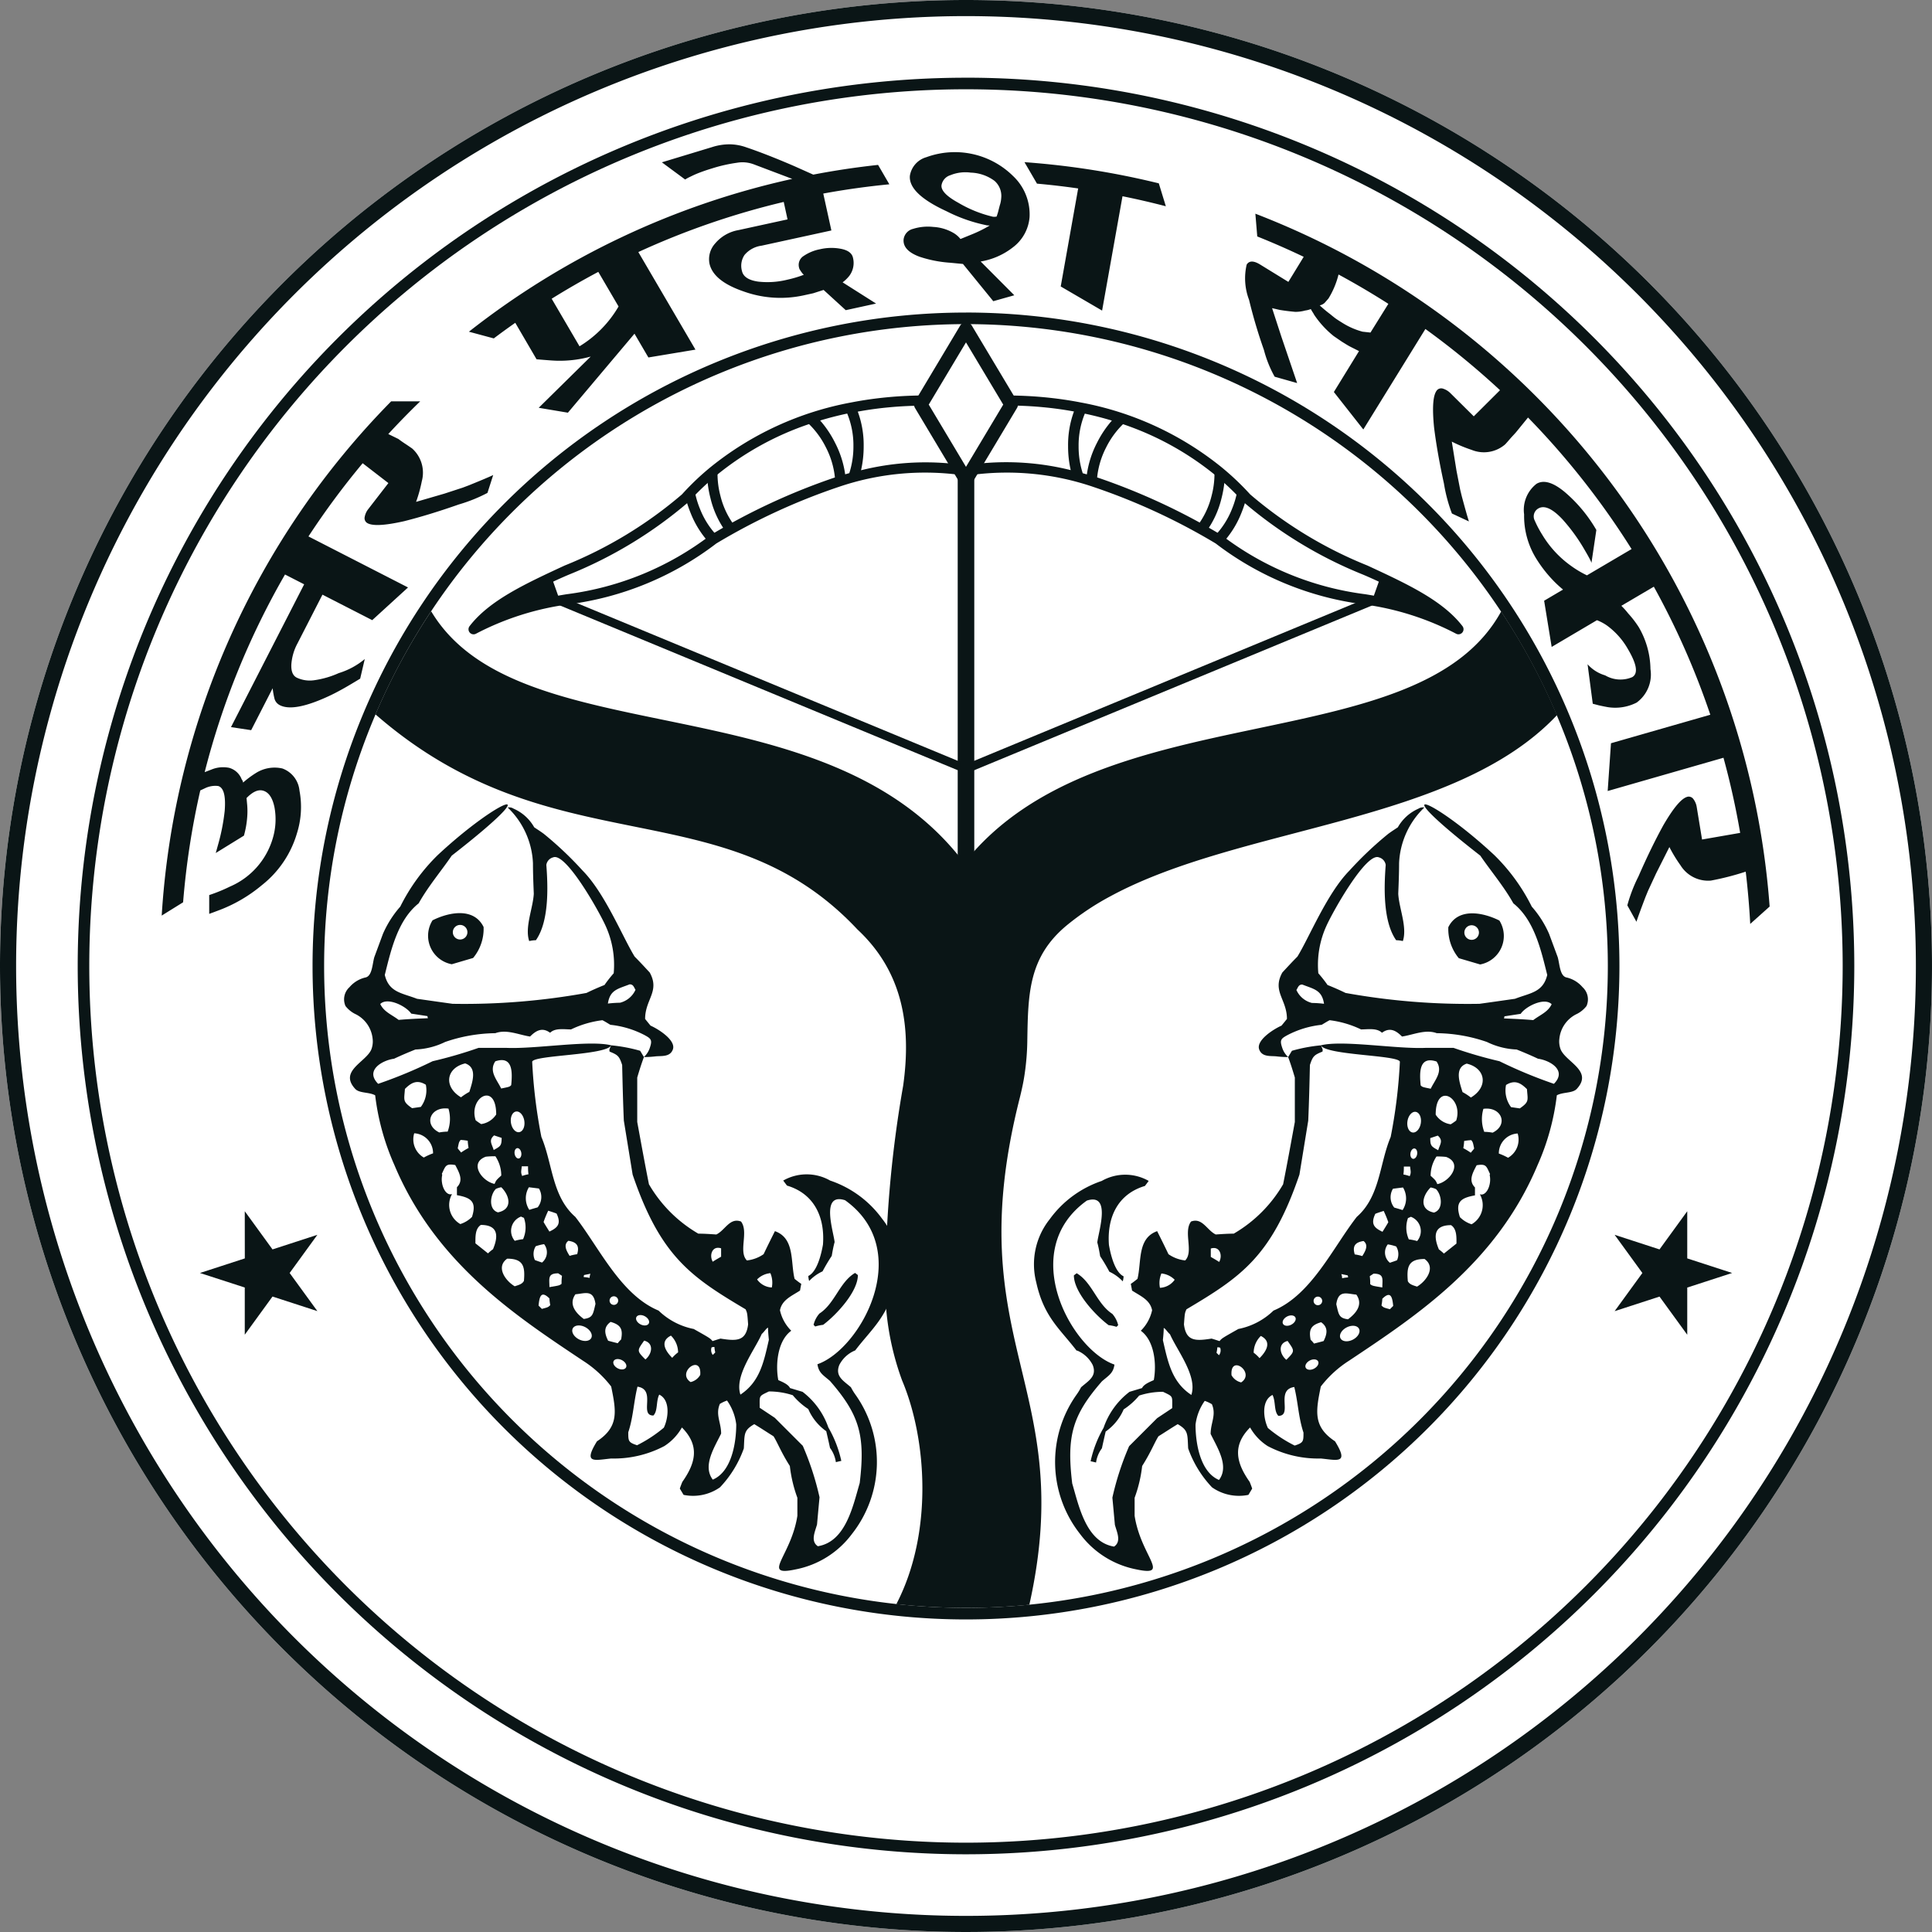<svg id="Group_105658" data-name="Group 105658" xmlns="http://www.w3.org/2000/svg" xmlns:xlink="http://www.w3.org/1999/xlink" width="134.902" height="134.902" viewBox="0 0 134.902 134.902">
  <rect x="0" y="0" width="134.902" height="134.902" fill="#808080" stroke="none"/>
  <defs>
    <clipPath id="clip-path">
      <rect id="Rectangle_44831" data-name="Rectangle 44831" width="134.902" height="134.902" fill="none"/>
    </clipPath>
  </defs>
  <g id="Group_105657" data-name="Group 105657" clip-path="url(#clip-path)">
    <path id="Path_79849" data-name="Path 79849" d="M67.451,0A67.451,67.451,0,1,1,0,67.451,67.459,67.459,0,0,1,67.451,0" fill="#fff" fill-rule="evenodd"/>
    <path id="Path_79850" data-name="Path 79850" d="M94.866,176.538a2.165,2.165,0,0,0-1.1,1.012c-.32.8.309,1.111.812,1.559a4.013,4.013,0,0,0,.336.545,8.122,8.122,0,0,1-.268,9.7,6.43,6.43,0,0,1-3.924,2.47c-2.457.523-.322-.9.116-3.743v-1.256a9.463,9.463,0,0,1-.526-2.22c-.614-.964-.876-1.665-1.139-2.074-.468-.292-.906-.584-1.344-.847-.76.438-.672.7-.73,1.694a7.673,7.673,0,0,1-1.665,2.717,3.271,3.271,0,0,1-2.542.526l-.263-.438c.058-.175.117-.321.175-.467.906-1.285,1.256-2.512-.029-3.8a3.7,3.7,0,0,1-1.23,1.3,7.562,7.562,0,0,1-3.707.866c-1.185.118-1.975.39-.994-1.2,1.548-1.023,1.344-2.1.993-3.827a7.705,7.705,0,0,0-1.968-1.8c-4.735-3.158-10.281-6.8-13.162-13.647a16.863,16.863,0,0,1-1.35-4.887c-.435-.236-1.1-.133-1.391-.445-1.16-1.251.748-1.873,1.121-2.75a1.562,1.562,0,0,0,.09-.779,2.155,2.155,0,0,0-1.156-1.676,1.966,1.966,0,0,1-.735-.583,1.146,1.146,0,0,1,.276-1.314,2.076,2.076,0,0,1,1.105-.677c.488-.086.49-.942.631-1.423l.6-1.621a7.277,7.277,0,0,1,1.212-1.907,13.355,13.355,0,0,1,2.618-3.6c4.28-3.991,7.968-5.405.975.041-.76,1.11-1.636,2.132-2.308,3.33-1.461,1.169-1.928,3.243-2.366,5,.292,1.227,1.2,1.256,2.25,1.665.818.117,1.636.234,2.484.351a47.929,47.929,0,0,0,9.35-.759c.409-.2.818-.38,1.257-.555a8.815,8.815,0,0,1,.643-.818,6.554,6.554,0,0,0-.568-3.317c-.487-1.074-2.781-5.137-3.658-4.777a.642.642,0,0,0-.478.528c.117,1.519.2,3.944-.73,5.258a2.275,2.275,0,0,0-.467.058c-.321-.964.263-2.279.321-3.3-.029-.73-.058-1.431-.058-2.132a5.71,5.71,0,0,0-1.766-3.894.573.573,0,0,1,.418.084,3.055,3.055,0,0,1,1.436,1.3c.174.119.419.271.666.453a24.678,24.678,0,0,1,2.719,2.575c1.554,1.577,2.788,4.635,3.627,6,.351.351.7.73,1.052,1.11.73,1.315-.321,1.869-.321,3.243.117.146.234.292.38.467.616.274,1.786,1.047,1.557,1.664-.194.526-.749.443-1.182.479a6.963,6.963,0,0,1-.842.052,1.5,1.5,0,0,0,.419-.655c.188-.551.076-.637-.389-.889a6.629,6.629,0,0,0-2.368-.709c-.2-.117-.38-.234-.555-.321a7.027,7.027,0,0,0-2.192.643c-.467,0-1.11-.117-1.461.234-.556-.409-.994-.146-1.4.263-.789-.117-1.636-.526-2.425-.234a11.063,11.063,0,0,0-3.506.614,5.188,5.188,0,0,1-2.075.526c-.5.2-.993.409-1.49.643-.847.117-2.046.818-1.11,1.753a32.6,32.6,0,0,0,3.8-1.578,30.933,30.933,0,0,0,3.214-.934h1.9c2.038.1,5.842-.563,7.363-.175-.38.7-5.377.672-5.523,1.139a35.891,35.891,0,0,0,.643,5.258c.789,1.87.731,4.148,2.367,5.58,1.664,2.138,3.169,5.445,5.814,6.543a4.875,4.875,0,0,0,2.455,1.285c1.14.643,1.14.643,1.315.847.175-.058.351-.116.555-.175,1.11.175,1.782.2,1.928-.993-.058-.789-.058-.789-.175-1.052-3.769-2.241-5.935-3.656-7.889-9.407l-.614-3.768c-.058-1.314-.088-2.6-.117-3.885-.2-.613-.292-.7-.876-.934-.029-.146-.029-.146.117-.438a11.019,11.019,0,0,1,2.016.38l.263.438c-.175.467-.321.934-.467,1.431v3.1c.263,1.432.526,2.892.818,4.353a9.518,9.518,0,0,0,3.448,3.447c.409,0,.818.029,1.257.058.614-.292.935-1.2,1.724-.905.555.73-.2,2.1.409,2.717a2.489,2.489,0,0,0,1.169-.438c.263-.555.526-1.081.789-1.607,1.4.5,1.081,2.133,1.373,3.331.146.117.292.234.467.351-.029.146-.058.292-.088.467-.584.38-1.256.643-1.4,1.373a2.887,2.887,0,0,0,.789,1.432c-.964.7-1.11,2.366-.906,3.447.263.117.7.292.818.555l.876.263A5.316,5.316,0,0,1,93,181.913a8.093,8.093,0,0,1,.906,2.337c-.146.029-.263.058-.38.087a2.174,2.174,0,0,0-.409-.993c-.088-.409-.175-.789-.263-1.169a3.65,3.65,0,0,1-1.257-1.548,4.779,4.779,0,0,1-1.081-.964,5.365,5.365,0,0,0-1.666-.263c-.73.351-.643.263-.643,1.139l1.052.7,1.957,1.957a19.845,19.845,0,0,1,1.169,3.593c-.058.613-.117,1.256-.175,1.9-.146.526-.467,1.169.058,1.519,1.958-.321,2.455-2.833,2.922-4.411.4-3.326-.017-4.763-2.074-7.128-.467-.409-.789-.555-.877-1.169,3.025-1.054,6.814-7.955,1.929-11.451-1.724-.555-.818,2.132-.73,2.921-.088.321-.146.643-.2.964-.234.351-.438.7-.643,1.081a3.05,3.05,0,0,0-.935.672,1.467,1.467,0,0,1-.058-.351c.614-.292.906-1.519,1.023-2.191.146-1.957-.643-3.564-2.513-4.119l-.263-.351a3.312,3.312,0,0,1,3.277,0,7.4,7.4,0,0,1,3.63,2.668,5.054,5.054,0,0,1,.943,4.42c-.533,2.432-1.678,3.266-2.823,4.773M67.289,146.825a.509.509,0,1,1-.509.509.51.51,0,0,1,.509-.509m4.271,15.907c.032.2-.045.377-.173.4s-.258-.12-.291-.319.045-.376.172-.4.259.121.292.318m.209-2.238c.065.4-.089.753-.346.8s-.517-.241-.582-.637.089-.752.345-.8.518.24.583.636m6.82,16.724c.238.123.366.351.284.508s-.341.185-.579.061-.366-.351-.284-.508.34-.185.579-.062m1.589-3.07c.238.123.366.351.284.508s-.341.185-.579.061-.366-.351-.284-.508.341-.185.579-.062m-4.158.763c.356.185.547.525.426.76s-.51.276-.866.091-.547-.524-.426-.759.51-.277.866-.092m2.005-2.151a.3.3,0,1,1-.3.3.3.3,0,0,1,.3-.3m10-1.178a1.5,1.5,0,0,1,.928-.438,1.7,1.7,0,0,1,.1,1,1.327,1.327,0,0,1-1.031-.567m-3.092,13.983c-.731-.964.117-2.249.584-3.213,0-.789-.409-1.315-.088-2.074a2.587,2.587,0,0,1,.5-.234,3.62,3.62,0,0,1,.643,1.665c0,1.285-.321,3.3-1.636,3.856m-5.289-2.4c-.614-.2-.614-.292-.614-.906.351-1.052.38-2.133.643-3.184,1.344.2.088,2.015,1.11,2.015.321-.321.175-.993.409-1.46.789.379.643,1.636.322,2.308a9.44,9.44,0,0,1-1.87,1.227m7.217-3.535c-.438-1.315.993-3.1,1.49-4.236.175-.146.321-.409.438-.438,0,.263.029.555.058.847-.351,1.519-.614,2.922-1.987,3.827m-3.477-.876c-1.023-.672.789-2.016.672-.5a1.038,1.038,0,0,1-.672.5m-3.156-1.578c-.614-.614-.584-.614-.088-1.315.7.175.555.935.088,1.315m1.87-.117c-.526-.526-.848-1.169-.088-1.548a1.656,1.656,0,0,1,.5,1.169,2.523,2.523,0,0,0-.409.38m2.834-.2a.552.552,0,0,1-.088-.525.433.433,0,0,1,.2-.029,2.011,2.011,0,0,0,.058.379l-.175.175m-6.633-.818c-.234-.058-.467-.116-.672-.175-.263-.525-.321-.964.175-1.314.7.2.876.5.73,1.227a1.887,1.887,0,0,0-.234.263m13.791-1.168-.117-.117a1.83,1.83,0,0,1,.409-.789c1.081-.7,1.4-2.191,2.484-2.834.058.029.117.088.2.146,0,1.168-1.49,2.775-2.425,3.476a3.1,3.1,0,0,0-.555.117m-16.158-.526c-.555-.409-1.081-1.022-.584-1.724.672-.058,1.256-.351,1.4.672-.175.73-.175.964-.818,1.052m-2.922-.7-.234-.234c.058-.555.146-1.11.76-.5a2.913,2.913,0,0,0,.058.467c-.146.146-.146.146-.585.263m.526-1.519c0-.584-.146-.964.614-.964l.263.175a3.355,3.355,0,0,0-.029.555c-.146.117-.146.117-.847.233m-2.425-.058c-.643-.38-1.344-1.344-.526-1.928,1.139,0,1.256.555,1.169,1.548-.117.234-.38.292-.643.38m5.23-.584a2.29,2.29,0,0,0-.409-.058.219.219,0,0,1,.029-.146l.438-.088a.864.864,0,0,0-.058.292M73.01,170.4c-.175-.058-.351-.117-.5-.175a1.019,1.019,0,0,1,.058-.964,3.415,3.415,0,0,1,.584-.146.921.921,0,0,1-.146,1.285m11.922-.058c-.263-.467-.029-1.139.584-.935v.584c-.2.117-.409.234-.584.351m-9.993-.409c-.2-.321-.467-.76-.088-1.052.584.088.789.351.614.935a3.39,3.39,0,0,0-.526.117m-5.7-.175-.877-.7c0-.438-.029-1.023.38-1.285,1.052,0,1.315.584.848,1.694a3.092,3.092,0,0,0-.351.292m1.87-.876a1.066,1.066,0,0,1,.438-1.694,1.428,1.428,0,0,0,.2.088,2,2,0,0,1-.058,1.49,3.441,3.441,0,0,0-.584.117m2.425-.643c-.146-.234-.293-.467-.409-.672.088-.263.2-.526.322-.789.175.058.38.117.584.2.351.73.058.993-.5,1.256m-6.224-.526a1.536,1.536,0,0,1-.584-2.074v-.019a.329.329,0,0,1-.048.013c-.284.057-.572-.308-.644-.815a1.5,1.5,0,0,1,.017-.541c-.009-.023-.018-.046-.026-.07.263-.555.263-.73.935-.613.292.555.584,1.081.117,1.548v.555c.964.175,1.4.438,1.052,1.519a1.994,1.994,0,0,1-.818.5m2.63-.818c-.672-.2-.555-1.227-.146-1.636a1.447,1.447,0,0,1,.38-.117c.614.614.789,1.548-.234,1.753m2.191-.175a1.469,1.469,0,0,1-.029-1.578l.7.088a1.148,1.148,0,0,1-.088,1.315c-.2.058-.409.117-.584.175m-2.425-1.811c-.877-.175-1.812-1.46-.614-1.9a4.949,4.949,0,0,1,.672-.029,2.426,2.426,0,0,1,.409,1.344c-.351.321-.351.321-.467.584m1.928-.555c-.117-.263-.058-.35-.029-.672h.438a3.716,3.716,0,0,0,.029.555,2.44,2.44,0,0,0-.438.117m-6.867-1.285a1.46,1.46,0,0,1-.672-1.694,1.385,1.385,0,0,1,1.315,1.4,4.309,4.309,0,0,0-.643.292m2.6-.351c-.088-.117-.175-.2-.234-.292.088-.438.088-.438.2-.584a3.251,3.251,0,0,1,.5.058,3.253,3.253,0,0,0,.058.5,5.077,5.077,0,0,0-.526.321m2.279-.175c-.117-.409-.38-.672.029-1.022l.526.175c0,.555-.088.584-.555.847m-3.8-1.227c-1.14-.555-.614-1.84.643-1.665a2.531,2.531,0,0,1-.058,1.606,3.591,3.591,0,0,0-.584.058m2.922-.584a4.263,4.263,0,0,1-.38-.263c-.526-1.577,1.432-2.746,1.432-.409a1.49,1.49,0,0,1-1.052.672m-4.821-1.11c-.672-.467-.555-.555-.5-1.344.438-.438.847-.672,1.461-.292a1.939,1.939,0,0,1-.351,1.548l-.614.088m3.419-.76c-1.227-.73-1.052-2.045.292-2.366.876.292.5,1.315.292,1.987a4.011,4.011,0,0,0-.584.38m2.805-.614c-.292-.614-.876-1.2-.409-1.9,1.227-.409,1.2.76,1.11,1.665-.117.117-.117.117-.7.234m-7.159-4.791c-.5-.38-1.023-.555-1.285-1.11.5-.5,1.811.146,2.162.672l1.139.175a.317.317,0,0,0,.029.146c-.7.029-1.373.058-2.045.117m14.61-1.139c.146-.964.7-1.022,1.519-1.344.263,0,.292.2.409.38a1.609,1.609,0,0,1-1.081.905,7.72,7.72,0,0,0-.847.058m-10.9-2.746a2.023,2.023,0,0,1-1.344-3.067c1.169-.584,2.893-.906,3.565.467a3.184,3.184,0,0,1-.731,2.162l-1.49.438" transform="translate(-35.161 -82.242)" fill="#0a1516" fill-rule="evenodd"/>
    <path id="Path_79851" data-name="Path 79851" d="M180.953,176.538a2.165,2.165,0,0,1,1.1,1.012c.32.8-.309,1.111-.812,1.559a4.013,4.013,0,0,1-.336.545,8.122,8.122,0,0,0,.268,9.7,6.43,6.43,0,0,0,3.924,2.47c2.457.523.322-.9-.116-3.743v-1.256a9.461,9.461,0,0,0,.526-2.22c.614-.964.876-1.665,1.139-2.074.468-.292.906-.584,1.344-.847.76.438.672.7.73,1.694a7.672,7.672,0,0,0,1.665,2.717,3.271,3.271,0,0,0,2.542.526l.263-.438c-.058-.175-.117-.321-.175-.467-.906-1.285-1.256-2.512.029-3.8a3.7,3.7,0,0,0,1.23,1.3,7.562,7.562,0,0,0,3.707.866c1.185.118,1.975.39.994-1.2-1.548-1.023-1.344-2.1-.993-3.827a7.7,7.7,0,0,1,1.968-1.8c4.735-3.158,10.281-6.8,13.162-13.647a16.864,16.864,0,0,0,1.35-4.887c.435-.236,1.1-.133,1.391-.445,1.16-1.251-.748-1.873-1.121-2.75a1.567,1.567,0,0,1-.09-.779,2.155,2.155,0,0,1,1.157-1.676,1.966,1.966,0,0,0,.735-.583,1.146,1.146,0,0,0-.275-1.314,2.076,2.076,0,0,0-1.105-.677c-.488-.086-.49-.942-.631-1.423l-.6-1.621a7.274,7.274,0,0,0-1.212-1.907,13.345,13.345,0,0,0-2.618-3.6c-4.28-3.991-7.968-5.405-.975.041.76,1.11,1.636,2.132,2.308,3.33,1.461,1.169,1.928,3.243,2.366,5-.292,1.227-1.2,1.256-2.25,1.665-.818.117-1.636.234-2.484.351a47.928,47.928,0,0,1-9.35-.759c-.409-.2-.818-.38-1.257-.555a8.808,8.808,0,0,0-.643-.818,6.554,6.554,0,0,1,.569-3.317c.487-1.074,2.782-5.137,3.658-4.777a.642.642,0,0,1,.478.528c-.117,1.519-.2,3.944.73,5.258a2.274,2.274,0,0,1,.467.058c.321-.964-.263-2.279-.321-3.3.029-.73.058-1.431.058-2.132a5.711,5.711,0,0,1,1.766-3.894.573.573,0,0,0-.417.084,3.055,3.055,0,0,0-1.436,1.3c-.174.119-.419.271-.666.453a24.681,24.681,0,0,0-2.719,2.575c-1.554,1.577-2.788,4.635-3.627,6-.351.351-.7.73-1.052,1.11-.73,1.315.321,1.869.321,3.243-.117.146-.234.292-.38.467-.616.274-1.786,1.047-1.557,1.664.194.526.749.443,1.182.479a6.964,6.964,0,0,0,.842.052,1.5,1.5,0,0,1-.419-.655c-.188-.551-.076-.637.389-.889a6.629,6.629,0,0,1,2.369-.709c.2-.117.38-.234.555-.321a7.027,7.027,0,0,1,2.192.643c.467,0,1.11-.117,1.461.234.556-.409.994-.146,1.4.263.789-.117,1.636-.526,2.425-.234a11.062,11.062,0,0,1,3.506.614,5.189,5.189,0,0,0,2.075.526c.5.2.993.409,1.49.643.847.117,2.046.818,1.11,1.753a32.6,32.6,0,0,1-3.8-1.578,30.933,30.933,0,0,1-3.214-.934h-1.9c-2.038.1-5.842-.563-7.363-.175.38.7,5.376.672,5.523,1.139a35.887,35.887,0,0,1-.643,5.258c-.789,1.87-.731,4.148-2.367,5.58-1.664,2.138-3.169,5.445-5.814,6.543a4.875,4.875,0,0,1-2.455,1.285c-1.14.643-1.14.643-1.315.847-.175-.058-.351-.116-.555-.175-1.11.175-1.782.2-1.928-.993.058-.789.058-.789.175-1.052,3.769-2.241,5.935-3.656,7.889-9.407l.614-3.768c.058-1.314.088-2.6.117-3.885.2-.613.292-.7.876-.934.029-.146.029-.146-.117-.438a11.018,11.018,0,0,0-2.016.38l-.263.438c.175.467.321.934.467,1.431v3.1c-.263,1.432-.526,2.892-.818,4.353a9.519,9.519,0,0,1-3.448,3.447c-.409,0-.818.029-1.257.058-.614-.292-.935-1.2-1.724-.905-.555.73.2,2.1-.409,2.717a2.489,2.489,0,0,1-1.169-.438c-.263-.555-.526-1.081-.789-1.607-1.4.5-1.081,2.133-1.373,3.331-.146.117-.292.234-.467.351.029.146.058.292.088.467.584.38,1.256.643,1.4,1.373a2.887,2.887,0,0,1-.789,1.432c.964.7,1.11,2.366.906,3.447-.263.117-.7.292-.818.555l-.876.263a5.313,5.313,0,0,0-1.811,2.512,8.083,8.083,0,0,0-.906,2.337c.146.029.263.058.38.087a2.168,2.168,0,0,1,.409-.993c.088-.409.175-.789.262-1.169a3.65,3.65,0,0,0,1.257-1.548,4.781,4.781,0,0,0,1.081-.964,5.366,5.366,0,0,1,1.666-.263c.73.351.643.263.643,1.139l-1.052.7-1.957,1.957a19.844,19.844,0,0,0-1.169,3.593c.058.613.117,1.256.175,1.9.146.526.467,1.169-.058,1.519-1.958-.321-2.454-2.833-2.922-4.411-.4-3.326.017-4.763,2.075-7.128.467-.409.789-.555.876-1.169-3.025-1.054-6.814-7.955-1.929-11.451,1.724-.555.818,2.132.73,2.921.088.321.146.643.2.964.234.351.439.7.643,1.081a3.049,3.049,0,0,1,.935.672,1.464,1.464,0,0,0,.058-.351c-.614-.292-.906-1.519-1.023-2.191-.146-1.957.643-3.564,2.513-4.119l.263-.351a3.312,3.312,0,0,0-3.277,0,7.4,7.4,0,0,0-3.63,2.668,5.054,5.054,0,0,0-.943,4.42c.533,2.432,1.678,3.266,2.823,4.773m27.577-29.713a.509.509,0,1,0,.509.509.51.51,0,0,0-.509-.509m-4.271,15.907c-.033.2.045.377.173.4s.259-.12.291-.319-.045-.376-.172-.4-.259.121-.292.318m-.209-2.238c-.065.4.089.753.346.8s.517-.241.582-.637-.089-.752-.345-.8-.518.24-.583.636m-6.82,16.724c-.238.123-.366.351-.284.508s.341.185.579.061.366-.351.284-.508-.34-.185-.579-.062m-1.589-3.07c-.238.123-.366.351-.284.508s.341.185.579.061.366-.351.284-.508-.341-.185-.579-.062m4.158.763c-.356.185-.547.525-.426.76s.51.276.866.091.547-.524.426-.759-.51-.277-.866-.092m-2.005-2.151a.3.3,0,1,0,.3.3.3.3,0,0,0-.3-.3m-10-1.178a1.5,1.5,0,0,0-.928-.438,1.7,1.7,0,0,0-.1,1,1.327,1.327,0,0,0,1.031-.567m3.092,13.983c.731-.964-.117-2.249-.584-3.213,0-.789.409-1.315.088-2.074a2.589,2.589,0,0,0-.5-.234,3.619,3.619,0,0,0-.643,1.665c0,1.285.321,3.3,1.636,3.856m5.289-2.4c.613-.2.613-.292.613-.906-.351-1.052-.38-2.133-.643-3.184-1.344.2-.088,2.015-1.11,2.015-.321-.321-.175-.993-.409-1.46-.789.379-.643,1.636-.322,2.308a9.442,9.442,0,0,0,1.87,1.227m-7.217-3.535c.438-1.315-.993-3.1-1.49-4.236-.175-.146-.321-.409-.438-.438,0,.263-.029.555-.058.847.351,1.519.614,2.922,1.987,3.827m3.477-.876c1.023-.672-.789-2.016-.672-.5a1.038,1.038,0,0,0,.672.5m3.156-1.578c.614-.614.584-.614.088-1.315-.7.175-.555.935-.088,1.315m-1.87-.117c.526-.526.848-1.169.088-1.548a1.656,1.656,0,0,0-.5,1.169,2.523,2.523,0,0,1,.409.38m-2.834-.2a.552.552,0,0,0,.088-.525.434.434,0,0,0-.2-.029,2.008,2.008,0,0,1-.058.379l.175.175m6.633-.818c.234-.058.467-.116.672-.175.263-.525.321-.964-.175-1.314-.7.2-.876.5-.73,1.227a1.884,1.884,0,0,1,.234.263m-13.791-1.168.117-.117a1.83,1.83,0,0,0-.409-.789c-1.081-.7-1.4-2.191-2.484-2.834-.058.029-.117.088-.2.146,0,1.168,1.49,2.775,2.425,3.476a3.1,3.1,0,0,1,.555.117m16.158-.526c.555-.409,1.081-1.022.584-1.724-.672-.058-1.256-.351-1.4.672.175.73.175.964.818,1.052m2.922-.7.234-.234c-.058-.555-.146-1.11-.76-.5a2.914,2.914,0,0,1-.058.467c.146.146.146.146.585.263m-.526-1.519c0-.584.147-.964-.614-.964l-.263.175a3.36,3.36,0,0,1,.029.555c.146.117.146.117.847.233m2.425-.058c.643-.38,1.344-1.344.526-1.928-1.139,0-1.256.555-1.169,1.548.117.234.38.292.643.38m-5.23-.584a2.29,2.29,0,0,1,.409-.058.219.219,0,0,0-.029-.146l-.438-.088a.864.864,0,0,1,.058.292m3.331-1.081c.175-.058.351-.117.5-.175a1.019,1.019,0,0,0-.058-.964,3.417,3.417,0,0,0-.584-.146.921.921,0,0,0,.146,1.285m-11.922-.058c.263-.467.029-1.139-.584-.935v.584c.2.117.409.234.584.351m9.993-.409c.2-.321.467-.76.088-1.052-.584.088-.789.351-.614.935a3.392,3.392,0,0,1,.526.117m5.7-.175.877-.7c0-.438.029-1.023-.38-1.285-1.052,0-1.315.584-.848,1.694a3.1,3.1,0,0,1,.351.292m-1.87-.876a1.066,1.066,0,0,0-.438-1.694,1.428,1.428,0,0,1-.2.088,2,2,0,0,0,.058,1.49,3.442,3.442,0,0,1,.584.117m-2.425-.643c.147-.234.293-.467.409-.672-.088-.263-.2-.526-.322-.789-.175.058-.38.117-.584.2-.351.73-.059.993.5,1.256m6.224-.526a1.536,1.536,0,0,0,.584-2.074v-.019a.331.331,0,0,0,.048.013c.284.057.572-.308.644-.815a1.5,1.5,0,0,0-.017-.541c.009-.023.018-.046.026-.07-.263-.555-.263-.73-.935-.613-.292.555-.584,1.081-.117,1.548v.555c-.964.175-1.4.438-1.052,1.519a1.994,1.994,0,0,0,.818.5m-2.63-.818c.672-.2.555-1.227.146-1.636a1.447,1.447,0,0,0-.38-.117c-.614.614-.789,1.548.234,1.753m-2.191-.175a1.469,1.469,0,0,0,.029-1.578l-.7.088a1.148,1.148,0,0,0,.088,1.315c.2.058.409.117.584.175m2.425-1.811c.877-.175,1.812-1.46.613-1.9a4.949,4.949,0,0,0-.672-.029,2.426,2.426,0,0,0-.409,1.344c.351.321.351.321.467.584m-1.928-.555c.117-.263.058-.35.029-.672h-.438a3.71,3.71,0,0,1-.029.555,2.44,2.44,0,0,1,.438.117m6.867-1.285a1.46,1.46,0,0,0,.672-1.694,1.385,1.385,0,0,0-1.315,1.4,4.313,4.313,0,0,1,.643.292m-2.6-.351c.088-.117.175-.2.234-.292-.088-.438-.088-.438-.2-.584a3.251,3.251,0,0,0-.5.058,3.251,3.251,0,0,1-.058.5,5.07,5.07,0,0,1,.526.321m-2.279-.175c.117-.409.38-.672-.029-1.022l-.526.175c0,.555.088.584.555.847m3.8-1.227c1.14-.555.614-1.84-.643-1.665a2.53,2.53,0,0,0,.058,1.606,3.592,3.592,0,0,1,.584.058m-2.922-.584a4.267,4.267,0,0,0,.38-.263c.526-1.577-1.432-2.746-1.432-.409a1.49,1.49,0,0,0,1.052.672m4.821-1.11c.672-.467.555-.555.5-1.344-.438-.438-.847-.672-1.461-.292a1.938,1.938,0,0,0,.351,1.548l.614.088m-3.419-.76c1.227-.73,1.052-2.045-.292-2.366-.876.292-.5,1.315-.292,1.987a4.007,4.007,0,0,1,.584.38m-2.805-.614c.292-.614.876-1.2.409-1.9-1.227-.409-1.2.76-1.11,1.665.117.117.117.117.7.234m7.159-4.791c.5-.38,1.023-.555,1.286-1.11-.5-.5-1.811.146-2.162.672l-1.139.175a.318.318,0,0,1-.029.146c.7.029,1.373.058,2.045.117m-14.609-1.139c-.146-.964-.7-1.022-1.519-1.344-.263,0-.292.2-.409.38a1.609,1.609,0,0,0,1.081.905,7.721,7.721,0,0,1,.847.058m10.9-2.746a2.023,2.023,0,0,0,1.344-3.067c-1.169-.584-2.893-.906-3.565.467a3.184,3.184,0,0,0,.731,2.162l1.49.438" transform="translate(-105.756 -82.242)" fill="#0a1516" fill-rule="evenodd"/>
    <path id="Path_79852" data-name="Path 79852" d="M67.451,0A67.451,67.451,0,1,1,0,67.451,67.459,67.459,0,0,1,67.451,0m0,1.125A66.326,66.326,0,1,1,1.125,67.451,66.334,66.334,0,0,1,67.451,1.125" fill="#0a1516" fill-rule="evenodd"/>
    <path id="Path_79853" data-name="Path 79853" d="M75.394,13.367h0v0a62.029,62.029,0,0,1,62.025,62.023h0v0h0A62.029,62.029,0,0,1,75.4,137.419h0A62.03,62.03,0,0,1,13.369,75.4h0v0h0A62.029,62.029,0,0,1,75.392,13.369v0Zm0,.81v0h0v0A61.228,61.228,0,0,0,14.177,75.393h0v0h0a61.228,61.228,0,0,0,61.216,61.215v0h0v0a61.228,61.228,0,0,0,61.215-61.216h0v0h0A61.228,61.228,0,0,0,75.395,14.177" transform="translate(-7.943 -7.943)" fill="#0a1516"/>
    <path id="Path_79854" data-name="Path 79854" d="M37.53,208.425l1.937,2.666,3.133-1.019-1.937,2.666L42.6,215.4l-3.133-1.018-1.937,2.665v-3.295L34.4,212.738l3.133-1.018Z" transform="translate(-20.439 -123.851)" fill="#0a1516"/>
    <path id="Path_79855" data-name="Path 79855" d="M282.913,208.425l-1.937,2.666-3.133-1.019,1.937,2.666-1.937,2.665,3.133-1.018,1.937,2.665v-3.295l3.133-1.018-3.133-1.018Z" transform="translate(-165.101 -123.851)" fill="#0a1516"/>
    <rect id="Rectangle_44830" data-name="Rectangle 44830" width="1.157" height="34.208" transform="translate(66.872 30.434)" fill="#0a1516"/>
    <path id="Path_79856" data-name="Path 79856" d="M112.68,68.052h.093a.353.353,0,0,1,.321.207l2.214,4.817a.355.355,0,0,1-.363.523,18.7,18.7,0,0,0-8.481.837,43.848,43.848,0,0,0-8.544,3.948A21.482,21.482,0,0,1,87.6,82.636a19.538,19.538,0,0,0-6.46,2.049.354.354,0,0,1-.453-.525c1.387-1.8,3.871-2.95,6.629-4.229a29.493,29.493,0,0,0,8.2-4.971l0,0A18.877,18.877,0,0,1,96.9,73.581c.088-.078.189-.167.306-.267q.142-.122.317-.265h0a21.988,21.988,0,0,1,9.825-4.512c.812-.158,1.665-.281,2.56-.365s1.812-.125,2.773-.121M105.168,69.8a7.321,7.321,0,0,1,1.038,1.55,6.909,6.909,0,0,1,.708,2.206l.289-.081a6.062,6.062,0,0,0,.287-1.886,5.824,5.824,0,0,0-.434-2.274q-.981.209-1.889.485m1.03,3.973a5.9,5.9,0,0,0-.63-2.1,6.018,6.018,0,0,0-1.177-1.622,20.623,20.623,0,0,0-6.42,3.541l0,0c-.094.077-.2.163-.3.255-.087.074-.186.161-.295.258a17.932,17.932,0,0,0-1.353,1.339L96,75.468h0l0,0h0l0,0,0,0a30.075,30.075,0,0,1-8.38,5.095,30.839,30.839,0,0,0-4.767,2.533,26.274,26.274,0,0,1,4.624-1.167A20.881,20.881,0,0,0,97.5,77.81a.356.356,0,0,1,.053-.033,44.731,44.731,0,0,1,8.641-4m1.6-4.6a6.748,6.748,0,0,1,.412,2.42,7.443,7.443,0,0,1-.184,1.677,18.632,18.632,0,0,1,6.387-.457l-1.863-4.055q-1.335,0-2.574.118c-.748.069-1.474.17-2.177.3" transform="translate(-47.9 -40.438)" fill="#0a1516"/>
    <path id="Path_79857" data-name="Path 79857" d="M121.685,81.123a7.576,7.576,0,0,0,.232,1.506,6.57,6.57,0,0,0,1.093,2.365q.326-.183.653-.36a5.731,5.731,0,0,1-1.054-2.182,6.047,6.047,0,0,1-.187-1.942c-.09.071-.18.143-.268.215-.16.132-.316.264-.469.4" transform="translate(-72.308 -47.841)" fill="#0a1516" fill-rule="evenodd"/>
    <path id="Path_79858" data-name="Path 79858" d="M117.978,84.718a7.8,7.8,0,0,0,.338,1.034,6.734,6.734,0,0,0,1.3,2.1q.154-.113.309-.231l.317-.182a5.8,5.8,0,0,1-1.263-1.951,6.325,6.325,0,0,1-.392-1.4q-.319.318-.608.637" transform="translate(-70.106 -49.963)" fill="#0a1516" fill-rule="evenodd"/>
    <path id="Path_79859" data-name="Path 79859" d="M96.3,102.691l28.175,11.667-.231.561L96.073,103.252Z" transform="translate(-57.089 -61.022)" fill="#0a1516"/>
    <path id="Path_79860" data-name="Path 79860" d="M88.411,99.639l.539,1.519-5.058,1.27.673-.961Z" transform="translate(-49.851 -59.208)" fill="#0a1516" fill-rule="evenodd"/>
    <path id="Path_79861" data-name="Path 79861" d="M168.9,68.052h-.093a.353.353,0,0,0-.321.207l-2.214,4.817a.355.355,0,0,0,.363.523,18.7,18.7,0,0,1,8.481.837,43.848,43.848,0,0,1,8.544,3.948,21.482,21.482,0,0,0,10.322,4.251,19.538,19.538,0,0,1,6.46,2.049.354.354,0,0,0,.453-.525c-1.387-1.8-3.871-2.95-6.629-4.229a29.494,29.494,0,0,1-8.195-4.971l0,0a18.882,18.882,0,0,0-1.389-1.376c-.088-.078-.189-.167-.306-.267q-.143-.122-.317-.265h0a21.988,21.988,0,0,0-9.825-4.512c-.812-.158-1.665-.281-2.56-.365s-1.812-.125-2.773-.121m7.512,1.753a7.322,7.322,0,0,0-1.038,1.55,6.9,6.9,0,0,0-.708,2.206l-.289-.081a6.06,6.06,0,0,1-.287-1.886,5.816,5.816,0,0,1,.434-2.274q.981.209,1.889.485m-1.03,3.973a5.9,5.9,0,0,1,.63-2.1,6.019,6.019,0,0,1,1.177-1.622,20.623,20.623,0,0,1,6.42,3.541l0,0c.094.077.2.163.3.255.087.074.186.161.295.258a17.935,17.935,0,0,1,1.353,1.339l.017.018h0l0,0h0l0,0,0,0a30.071,30.071,0,0,0,8.38,5.095,30.839,30.839,0,0,1,4.767,2.533,26.273,26.273,0,0,0-4.624-1.167,20.881,20.881,0,0,1-10.037-4.129.354.354,0,0,0-.053-.033,44.73,44.73,0,0,0-8.641-4m-1.6-4.6a6.749,6.749,0,0,0-.412,2.42,7.442,7.442,0,0,0,.184,1.677,18.633,18.633,0,0,0-6.387-.457l1.863-4.055q1.335,0,2.574.118c.748.069,1.474.17,2.177.3" transform="translate(-98.777 -40.438)" fill="#0a1516"/>
    <path id="Path_79862" data-name="Path 79862" d="M207.874,81.123a7.58,7.58,0,0,1-.232,1.506,6.571,6.571,0,0,1-1.093,2.365q-.326-.183-.653-.36a5.731,5.731,0,0,0,1.054-2.182,6.047,6.047,0,0,0,.187-1.942q.136.107.268.215c.16.132.316.264.469.4" transform="translate(-122.349 -47.841)" fill="#0a1516" fill-rule="evenodd"/>
    <path id="Path_79863" data-name="Path 79863" d="M211.165,84.718a7.872,7.872,0,0,1-.338,1.034,6.735,6.735,0,0,1-1.3,2.1q-.154-.113-.309-.231l-.317-.182a5.8,5.8,0,0,0,1.263-1.951,6.327,6.327,0,0,0,.392-1.4q.319.318.608.637" transform="translate(-124.135 -49.963)" fill="#0a1516" fill-rule="evenodd"/>
    <path id="Path_79864" data-name="Path 79864" d="M194.555,102.691l-28.175,11.667.231.561,28.174-11.666Z" transform="translate(-98.868 -61.022)" fill="#0a1516"/>
    <path id="Path_79865" data-name="Path 79865" d="M236.638,99.639l-.539,1.519,5.058,1.27-.673-.961Z" transform="translate(-140.296 -59.208)" fill="#0a1516" fill-rule="evenodd"/>
    <path id="Path_79866" data-name="Path 79866" d="M157.358,60.973,160.51,55.7a.475.475,0,0,1,.822.013l3.145,5.255a.474.474,0,0,1,0,.487l-3.153,5.269a.474.474,0,0,1-.814,0l-3.152-5.269a.473.473,0,0,1,0-.487Z" transform="translate(-93.466 -32.964)" fill="#0a1516"/>
    <path id="Path_79867" data-name="Path 79867" d="M162.419,58.916l-2.6,4.345,2.6,4.346,2.6-4.346Z" transform="translate(-94.969 -35.009)" fill="#fff"/>
    <path id="Path_79868" data-name="Path 79868" d="M110.261,174.553c3.429-15.341-5.015-18.215-.674-35.368q.108-.429.2-.866t.155-.881a17.446,17.446,0,0,0,.179-2.363c.055-3.225.1-5.762,2.754-7.964a18.6,18.6,0,0,1,3.039-2.026c9.174-4.972,24.013-5.033,31.191-12.652a44.757,44.757,0,0,0-3.9-7.237c-5.78,10.546-28,5.573-37.488,17.561-9.7-12.81-31.154-7.407-37.225-17.579a44.72,44.72,0,0,0-3.887,7.2C77.016,123.2,88.872,117.383,98.26,127.4c3.131,2.921,3.788,6.677,3.19,10.918a81.817,81.817,0,0,0-1.23,12.958,19.23,19.23,0,0,0,1.156,7.61c1.728,4.092,2.185,10.649-.4,15.619a45.275,45.275,0,0,0,4.862.262v0h0v0q2.238,0,4.421-.216" transform="translate(-38.388 -62.499)" fill="#0a1516" fill-rule="evenodd"/>
    <path id="Path_79869" data-name="Path 79869" d="M99.408,53.779h0v0a45.629,45.629,0,0,1,45.626,45.625h0v0h0A45.63,45.63,0,0,1,99.41,145.035v0h0v0A45.629,45.629,0,0,1,53.781,99.409h0v0h0A45.629,45.629,0,0,1,99.406,53.781v0Zm0,.81v0h0v0A44.829,44.829,0,0,0,54.589,99.407h0v0h0a44.828,44.828,0,0,0,44.818,44.817v0h0v0a44.829,44.829,0,0,0,44.817-44.818h0v0h0A44.828,44.828,0,0,0,99.409,54.589" transform="translate(-31.957 -31.957)" fill="#0a1516"/>
    <path id="Path_79870" data-name="Path 79870" d="M104.191,29.676A56.316,56.316,0,0,1,140.1,78.054l-1.355,1.214q-.1-1.842-.315-3.65a18.989,18.989,0,0,1-2.433.624,2.268,2.268,0,0,1-2.119-1.064A9.97,9.97,0,0,1,133.1,73.9l-.926,1.837-.568,1.225-.177.433c-.312.818-.523,1.39-.629,1.721l-.637-1.145a10.677,10.677,0,0,1,.774-2.014q.881-2.018,1.744-3.585c.732-1.257,1.3-1.922,1.724-1.991a.4.4,0,0,1,.371.169,1.253,1.253,0,0,1,.23.539l.375,2.285,2.661-.463q-.457-2.669-1.165-5.246l-8.086,2.323.231-3.336,6.936-1.99a54.5,54.5,0,0,0-3.944-8.941l-2.268,1.334a5.37,5.37,0,0,1,.474.529,7.248,7.248,0,0,1,.738.957,5.975,5.975,0,0,1,.821,2.937,2.424,2.424,0,0,1-.967,2.336,3.294,3.294,0,0,1-2.033.314c-.24-.044-.441-.086-.6-.122l-.429-.112-.363-2.758a2.626,2.626,0,0,0,1.229.777,2.1,2.1,0,0,0,1.893.121q.631-.372-.3-1.948a5.218,5.218,0,0,0-1.479-1.662,3.3,3.3,0,0,0-.688-.364l-3.162,1.867-.526-3.226,1.32-.779a8.157,8.157,0,0,1-.694-.643,9.053,9.053,0,0,1-1.238-1.618,5.666,5.666,0,0,1-.786-2.989,2.306,2.306,0,0,1,.868-2.136q.757-.447,2,.6A10.115,10.115,0,0,1,128,51.761l-.346,2.329c.038-.023-.11-.321-.45-.9a12.542,12.542,0,0,0-1.562-2.166q-1.063-1.134-1.695-.764a.636.636,0,0,0-.25.841,7.448,7.448,0,0,0,.53,1,7.246,7.246,0,0,0,2.007,2.166,7.1,7.1,0,0,0,1.109.661l3.117-1.835a55.088,55.088,0,0,0-7.231-9.185l-.814,1c-.12.148-.284.306-.454.505s-.282.324-.33.372a2.268,2.268,0,0,1-2.341.382,9.963,9.963,0,0,1-1.383-.576l.328,2.031.258,1.325.11.454c.228.846.392,1.433.5,1.763l-1.187-.553a10.677,10.677,0,0,1-.556-2.085c-.313-1.434-.544-2.74-.691-3.926-.144-1.447-.071-2.322.228-2.624a.4.4,0,0,1,.4-.082,1.265,1.265,0,0,1,.5.3l1.644,1.631L121.274,42a55.138,55.138,0,0,0-5.211-4.274l-4.334,7.017-2.057-2.616,1.756-2.857L110.892,39c-.119-.059-.236-.124-.358-.2l-.3-.185-.292-.2-.282-.194a6.617,6.617,0,0,1-1.357-1.477l-.062-.111-.086-.134-.095-.163a1.555,1.555,0,0,1-.386.1,2.58,2.58,0,0,1-.7.094c-.086-.008-.24-.022-.464-.048s-.426-.056-.6-.084l-.551-.126.64,1.968,1.109,3.263-1.57-.444a7.856,7.856,0,0,1-.75-1.872,35.785,35.785,0,0,1-1.039-3.5,4.212,4.212,0,0,1-.165-2.455q.259-.422.938-.007l1.973,1.213,1.071-1.751q-1.594-.761-3.243-1.422ZM85.644,30.5a9.033,9.033,0,0,1-1.251.621l-.793.323a1.751,1.751,0,0,0-.56-.464A3.142,3.142,0,0,0,81.7,30.6a3.455,3.455,0,0,0-1.41.136.868.868,0,0,0-.661.734c-.044.514.322.915,1.1,1.207a8.571,8.571,0,0,0,2.128.422l.259.024.3.029.358.034,2.117,2.6,1.467-.414-2.348-2.358a4.96,4.96,0,0,0,2.254-.991,2.931,2.931,0,0,0,1.16-2.1,3.679,3.679,0,0,0-1.155-2.881,5.786,5.786,0,0,0-6.049-1.311,1.61,1.61,0,0,0-1.153,1.3q-.105,1.246,2.555,2.472a10.969,10.969,0,0,0,2.841.989Zm6.172-2.576L90.6,34.757l2.889,1.685,1.425-7.985q1.529.309,3.026.7l-.491-1.6a56.215,56.215,0,0,0-9.38-1.479l.873,1.5q1.45.13,2.879.336M54.151,43.229l2.038.342,4.649-5.516.971,1.66,3.286-.547-3.988-6.813a54.4,54.4,0,0,1,10.152-3.5l.266,1.219-3.429.748a2.737,2.737,0,0,0-1.622.929,1.636,1.636,0,0,0-.4,1.407q.267,1.222,2.385,1.947a7.6,7.6,0,0,0,4.152.282l.314-.069.392-.086.367-.118L74.043,35l1.547,1.413,2.117-.462-2.336-1.481a2.6,2.6,0,0,0,.442-.422,1.49,1.49,0,0,0,.282-1.291q-.1-.47-.8-.62a3.493,3.493,0,0,0-1.509.022,3.055,3.055,0,0,0-1.136.469.733.733,0,0,0-.334.758.951.951,0,0,0,.037.14c.012.029.056.1.127.206l.09.119.09.091a7.884,7.884,0,0,1-1.129.338,5.787,5.787,0,0,1-2.047.14c-.672-.094-1.055-.342-1.143-.749a1.353,1.353,0,0,1,.18-1.113,1.873,1.873,0,0,1,1.191-.648l4.874-1.063L74.02,28.27q2.276-.419,4.614-.646l-.787-1.355q-2.292.248-4.526.679L72,26.357c-1.326-.573-2.443-1.006-3.335-1.307a3.624,3.624,0,0,0-1.129-.218,3.982,3.982,0,0,0-1.279.194l-3.507,1.063,1.625,1.2a3.042,3.042,0,0,1,.354-.191c.166-.082.308-.148.419-.195.313-.13.674-.258,1.09-.384a10.526,10.526,0,0,1,1.761-.4,2.237,2.237,0,0,1,1.161.108l2.694,1.019a56.049,56.049,0,0,0-22.57,10.664v.008l1.73.466q.738-.557,1.5-1.089L54,39.842c.344.03.666.055.974.078s.542.028.7.025a8.116,8.116,0,0,0,2.108-.293Zm4.16-9.491,1.415,2.417A7.9,7.9,0,0,1,57,38.935l-1.944-3.321q1.593-.992,3.257-1.876m28.134-5.172a2.118,2.118,0,0,1-.068.417c-.031.1-.055.188-.071.252l-.091.355-.091.285a.818.818,0,0,1-.262.013,8.6,8.6,0,0,1-2.42-.978c-.812-.446-1.2-.85-1.169-1.21a.882.882,0,0,1,.615-.71,2.775,2.775,0,0,1,1.43-.181,2.934,2.934,0,0,1,1.655.573,1.394,1.394,0,0,1,.472,1.182M27.826,78.686A56.076,56.076,0,0,1,43.85,42.777h2.028q-1.148,1.11-2.23,2.285l.708.346q.226.175.557.389c.217.147.356.241.41.282a2.268,2.268,0,0,1,.665,2.276,9.894,9.894,0,0,1-.4,1.443l1.976-.575,1.283-.419.437-.165c.812-.329,1.374-.565,1.688-.713l-.4,1.246a10.686,10.686,0,0,1-2,.807q-2.077.73-3.812,1.167c-1.418.321-2.3.355-2.632.095a.4.4,0,0,1-.129-.387,1.256,1.256,0,0,1,.238-.536l1.417-1.832L41.858,47.1a55.039,55.039,0,0,0-3.785,5.111l6.953,3.563-2.5,2.283-3.475-1.78-1.742,3.4a3.629,3.629,0,0,0-.431,1.481c-.019.468.1.774.38.915a2.136,2.136,0,0,0,1.23.177,6.28,6.28,0,0,0,1.7-.495,5.242,5.242,0,0,0,1.817-.982l-.321,1.369c-.484.293-.9.543-1.264.744s-.676.362-.965.493q-2.411,1.113-3.381.615a.72.72,0,0,1-.371-.444,5.7,5.7,0,0,1-.13-.738l-1.5,2.927-1.409-.213,5.109-9.971-1.337-.685a54.486,54.486,0,0,0-5.609,13.8l.492-.189a2.118,2.118,0,0,1,1.218-.112,1.315,1.315,0,0,1,.872.8.452.452,0,0,1,.1.228,6.846,6.846,0,0,1,.872-.652,2.445,2.445,0,0,1,1.875-.33,1.834,1.834,0,0,1,1.191,1.55,6.106,6.106,0,0,1-.176,2.97,7.177,7.177,0,0,1-2.444,3.621,10.328,10.328,0,0,1-3.118,1.8q-.316.12-.566.21V77.253a11.316,11.316,0,0,0,1.448-.592,5.285,5.285,0,0,0,2.979-3.333,4.631,4.631,0,0,0,.131-2.2c-.136-.664-.4-1.054-.793-1.164-.347-.1-.732.077-1.158.515l.045.489a5.091,5.091,0,0,1,.005.788,6.658,6.658,0,0,1-.232,1.347L31.6,74.317l.061-.218.083-.3a14.191,14.191,0,0,0,.48-2.42c.084-1.05-.068-1.632-.458-1.741a1.645,1.645,0,0,0-.926.16l-.32.149a54.727,54.727,0,0,0-1.2,7.811ZM113.477,35.97q-1.7-1.086-3.479-2.048a5.9,5.9,0,0,1-.7,1.673l-.262.3a.724.724,0,0,1-.352.182,8.59,8.59,0,0,0,.728.611q.29.241.419.331c.091.063.226.149.41.263a5.147,5.147,0,0,0,1.434.633l.553.061Z" transform="translate(-16.535 -14.755)" fill="#0a1516" fill-rule="evenodd"/>
  </g>
</svg>
